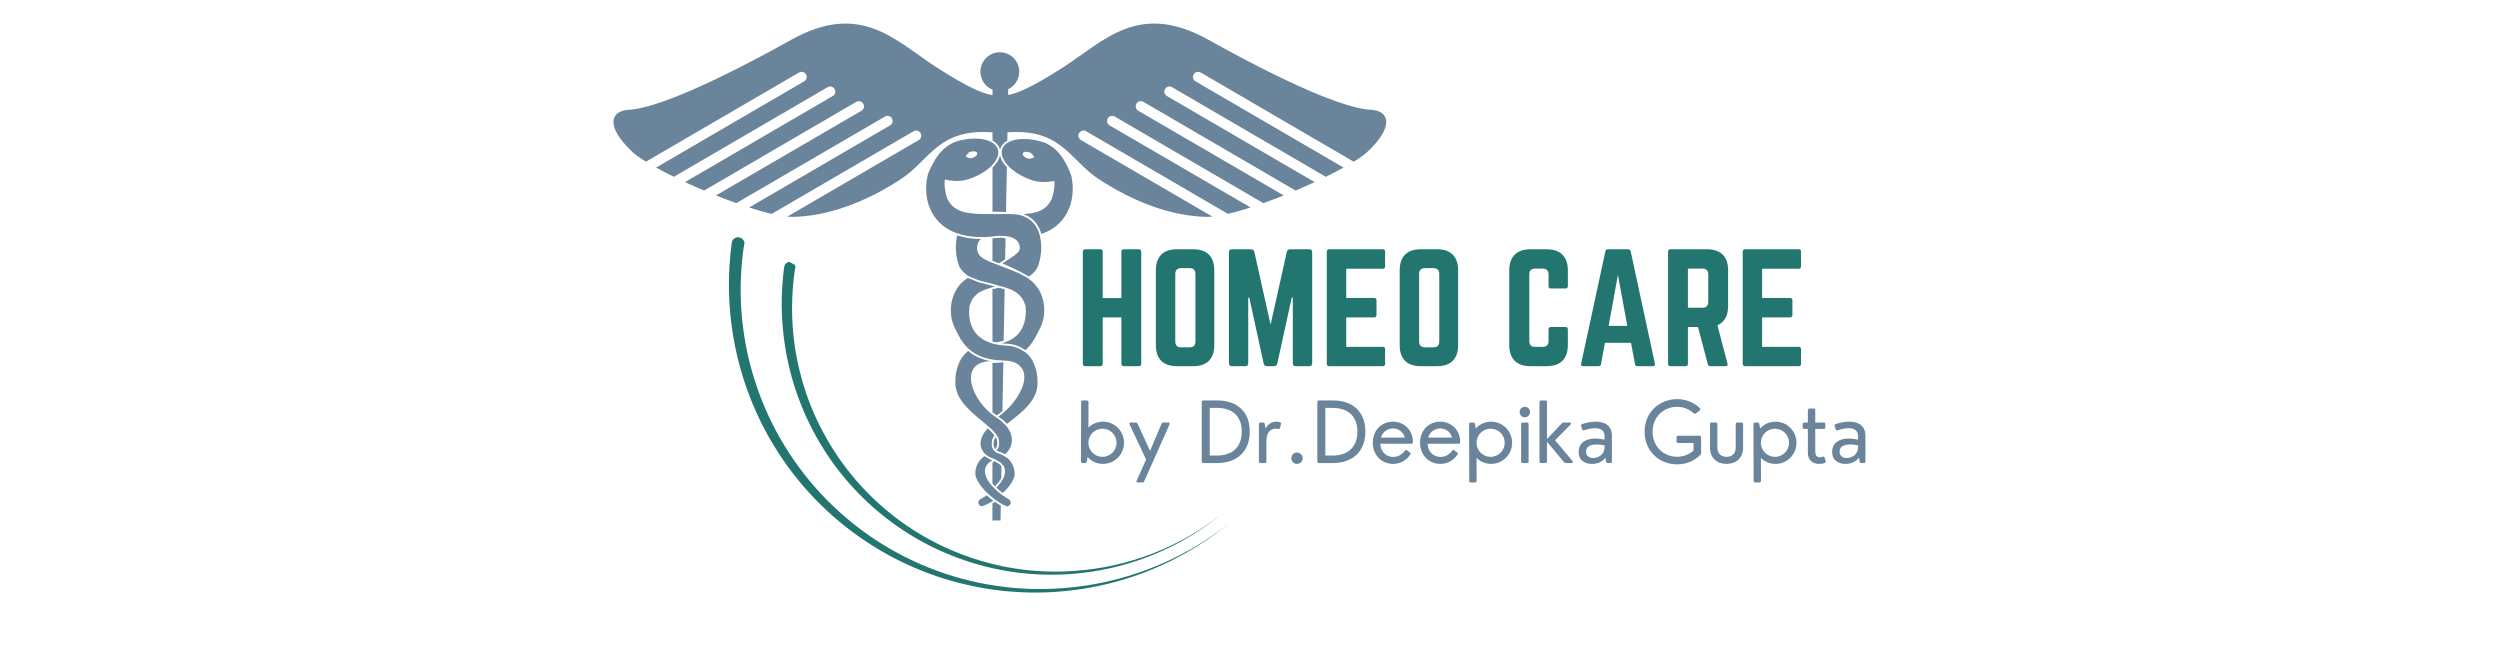 <svg xmlns="http://www.w3.org/2000/svg" xmlns:xlink="http://www.w3.org/1999/xlink" width="230" zoomAndPan="magnify" viewBox="0 0 172.5 45" height="60" preserveAspectRatio="xMidYMid meet" version="1.0"><defs><g/><clipPath id="5f107751ba"><path d="M 68 34 L 70 34 L 70 35.949 L 68 35.949 Z M 68 34 " clip-rule="nonzero"/></clipPath><clipPath id="11dad4ed93"><path d="M 50 16 L 85 16 L 85 41 L 50 41 Z M 50 16 " clip-rule="nonzero"/></clipPath><clipPath id="8a48690764"><path d="M 77.621 48.746 L 43.254 29.09 L 50.711 16.059 L 85.074 35.711 Z M 77.621 48.746 " clip-rule="nonzero"/></clipPath><clipPath id="a7d8366209"><path d="M 77.621 48.746 L 43.254 29.09 L 50.711 16.059 L 85.074 35.711 Z M 77.621 48.746 " clip-rule="nonzero"/></clipPath><clipPath id="8062b05622"><path d="M 53 18 L 85 18 L 85 40 L 53 40 Z M 53 18 " clip-rule="nonzero"/></clipPath><clipPath id="c95560d32a"><path d="M 77.988 46.57 L 47.688 29.242 L 54.176 17.898 L 84.477 35.23 Z M 77.988 46.57 " clip-rule="nonzero"/></clipPath><clipPath id="0ff126c476"><path d="M 77.988 46.57 L 47.688 29.242 L 54.176 17.898 L 84.477 35.23 Z M 77.988 46.57 " clip-rule="nonzero"/></clipPath></defs><path fill="#69849b" d="M 68.484 11.559 L 68.48 14.598 C 68.707 14.605 68.926 14.613 69.137 14.621 C 69.23 14.625 69.32 14.625 69.414 14.629 L 69.473 11.531 L 69.457 11.52 C 69.203 11.246 69.047 10.969 69 10.703 C 68.949 10.973 68.781 11.258 68.512 11.531 L 68.484 11.559 " fill-opacity="1" fill-rule="nonzero"/><path fill="#69849b" d="M 68.477 33.355 C 68.531 33.418 68.59 33.484 68.652 33.547 C 68.832 33.371 68.984 33.184 69.086 32.992 L 69.102 32.176 C 69.066 32.125 69.02 32.078 68.969 32.031 C 68.953 32.023 68.934 32.012 68.906 31.992 C 68.844 31.953 68.754 31.891 68.637 31.828 C 68.578 31.855 68.527 31.883 68.477 31.914 L 68.477 33.355 " fill-opacity="1" fill-rule="nonzero"/><g clip-path="url(#5f107751ba)"><path fill="#69849b" d="M 68.477 34.742 L 68.477 35.914 L 69.035 35.914 L 69.055 34.883 C 68.926 34.816 68.793 34.727 68.652 34.629 C 68.598 34.668 68.539 34.707 68.477 34.742 " fill-opacity="1" fill-rule="nonzero"/></g><path fill="#69849b" d="M 68.48 17.996 C 68.613 18.047 68.758 18.102 68.918 18.164 C 68.945 18.152 68.973 18.141 69 18.133 C 69.133 18.043 69.25 17.965 69.355 17.895 L 69.383 16.441 C 69.352 16.438 69.32 16.434 69.289 16.43 C 69.285 16.43 69.227 16.418 69.133 16.406 L 69.094 16.406 C 68.785 16.402 68.535 16.445 68.531 16.445 C 68.516 16.449 68.496 16.449 68.48 16.449 L 68.48 17.996 " fill-opacity="1" fill-rule="nonzero"/><path fill="#69849b" d="M 68.723 23.625 C 68.914 23.598 69.09 23.562 69.254 23.508 L 69.32 19.957 C 69.188 19.918 69.055 19.883 68.914 19.852 C 68.863 19.863 68.691 19.902 68.48 19.957 L 68.48 23.566 C 68.559 23.59 68.637 23.609 68.723 23.625 " fill-opacity="1" fill-rule="nonzero"/><path fill="#69849b" d="M 68.98 10.266 C 68.988 10.297 68.996 10.328 69 10.359 C 69.008 10.316 69.016 10.277 69.027 10.242 C 69.105 10.023 69.27 9.84 69.504 9.707 L 69.566 6.156 C 70.02 5.938 70.328 5.477 70.328 4.945 C 70.328 4.207 69.727 3.605 68.988 3.605 C 68.246 3.609 67.648 4.207 67.648 4.949 C 67.648 5.512 67.996 5.988 68.484 6.188 L 68.484 9.699 C 68.734 9.84 68.91 10.035 68.98 10.266 " fill-opacity="1" fill-rule="nonzero"/><path fill="#69849b" d="M 69.23 25.004 C 69.203 25.004 69.176 25.004 69.148 25.004 L 69.145 25 C 68.945 25.027 68.73 25.043 68.5 25.047 L 68.48 25.043 L 68.48 28.449 C 68.574 28.527 68.672 28.602 68.773 28.664 C 68.906 28.578 69.039 28.477 69.168 28.363 L 69.23 25.004 " fill-opacity="1" fill-rule="nonzero"/><path fill="#69849b" d="M 68.797 30.379 C 68.777 30.305 68.746 30.23 68.703 30.156 C 68.645 30.242 68.605 30.32 68.582 30.398 L 68.578 30.406 C 68.566 30.484 68.547 30.617 68.566 30.746 C 68.574 30.789 68.586 30.832 68.602 30.875 C 68.617 30.91 68.637 30.949 68.66 30.984 L 68.668 30.992 C 68.84 30.812 68.82 30.52 68.797 30.379 " fill-opacity="1" fill-rule="nonzero"/><path fill="#69849b" d="M 69.535 31.625 L 69.52 31.613 C 69.473 31.578 69.414 31.543 69.348 31.504 C 69.328 31.488 69.309 31.477 69.289 31.465 C 69.266 31.453 69.242 31.438 69.223 31.43 C 69.188 31.406 69.148 31.391 69.113 31.371 C 69.035 31.332 68.961 31.301 68.918 31.293 C 68.816 31.27 68.73 31.227 68.656 31.168 C 68.641 31.156 68.625 31.141 68.609 31.121 C 68.594 31.109 68.578 31.09 68.566 31.07 C 68.527 31.023 68.5 30.969 68.477 30.91 C 68.426 30.766 68.41 30.582 68.453 30.375 C 68.457 30.348 68.469 30.32 68.477 30.293 C 68.512 30.215 68.555 30.133 68.617 30.051 L 68.617 30.047 C 68.605 30.031 68.59 30.012 68.57 29.988 C 68.547 29.957 68.516 29.914 68.48 29.871 L 68.445 29.836 C 68.426 29.812 68.406 29.789 68.387 29.77 C 68.371 29.754 68.355 29.738 68.34 29.727 L 68.32 29.707 C 68.301 29.688 68.277 29.664 68.254 29.645 L 68.238 29.629 C 68.223 29.617 68.203 29.602 68.188 29.582 L 68.156 29.559 L 68.074 29.648 C 67.727 30.043 67.59 30.469 67.691 30.852 C 67.734 31.02 67.828 31.172 67.957 31.301 C 67.973 31.32 67.988 31.332 68.008 31.352 L 68.031 31.367 L 68.059 31.395 C 68.078 31.406 68.094 31.422 68.113 31.434 L 68.137 31.449 C 68.188 31.48 68.238 31.512 68.293 31.543 C 68.352 31.57 68.414 31.598 68.477 31.621 L 68.48 31.621 C 68.539 31.641 68.59 31.66 68.637 31.684 C 68.664 31.695 68.688 31.711 68.715 31.723 C 68.742 31.738 68.77 31.75 68.793 31.766 C 68.875 31.809 68.938 31.852 68.98 31.883 C 69.008 31.902 69.027 31.918 69.039 31.922 L 69.051 31.93 L 69.066 31.945 L 69.105 31.977 C 69.254 32.121 69.336 32.289 69.348 32.477 C 69.367 32.73 69.258 32.996 69.082 33.246 C 68.988 33.383 68.871 33.516 68.746 33.641 C 68.848 33.742 68.957 33.84 69.07 33.926 C 69.109 33.957 69.148 33.988 69.188 34.02 C 69.637 33.602 70 33.113 70.008 32.715 C 70.016 32.258 69.816 31.883 69.539 31.625 L 69.535 31.625 " fill-opacity="1" fill-rule="nonzero"/><path fill="#69849b" d="M 70.836 24.371 L 70.82 24.363 L 70.816 24.359 C 70.797 24.348 70.781 24.34 70.766 24.324 C 70.746 24.316 70.727 24.301 70.711 24.289 C 70.691 24.277 70.672 24.266 70.656 24.254 C 70.301 24.027 69.969 23.867 69.43 23.848 C 69.367 23.844 69.309 23.836 69.25 23.832 C 69.059 23.816 68.879 23.793 68.715 23.758 C 68.648 23.746 68.586 23.73 68.527 23.715 C 68.512 23.711 68.496 23.707 68.48 23.703 C 68.434 23.691 68.391 23.672 68.348 23.66 C 67.934 23.52 67.602 23.309 67.355 23.02 C 66.828 22.395 66.84 21.562 66.898 21.121 C 67.008 20.742 67.148 20.508 67.355 20.344 C 67.41 20.277 67.492 20.215 67.594 20.16 C 67.844 20.012 68.203 19.898 68.48 19.82 C 68.527 19.809 68.574 19.797 68.613 19.785 L 68.66 19.773 L 68.645 19.77 C 68.594 19.758 68.539 19.742 68.48 19.723 C 68.246 19.656 67.945 19.578 67.68 19.52 C 67.508 19.48 66.926 19.234 66.777 19.176 L 66.777 19.172 L 66.77 19.18 C 66.738 19.199 66.691 19.23 66.633 19.277 C 66.602 19.301 66.562 19.332 66.523 19.363 C 66.488 19.395 66.457 19.422 66.422 19.453 C 66.402 19.473 66.379 19.492 66.359 19.512 C 66.18 19.688 65.988 19.918 65.883 20.184 C 65.855 20.238 65.832 20.293 65.809 20.348 C 65.578 20.922 65.566 21.547 65.676 22.043 C 65.688 22.086 65.695 22.125 65.707 22.164 L 65.711 22.18 C 65.719 22.215 65.73 22.246 65.742 22.281 L 65.75 22.305 C 65.758 22.336 65.77 22.363 65.781 22.395 L 65.789 22.418 C 65.805 22.457 65.82 22.488 65.836 22.523 L 65.898 22.656 C 65.906 22.672 65.914 22.691 65.922 22.707 C 66.117 23.121 66.367 23.633 66.82 24.051 C 66.836 24.066 66.855 24.082 66.871 24.094 C 66.887 24.109 66.902 24.121 66.918 24.137 C 67.289 24.449 67.785 24.699 68.48 24.809 C 68.684 24.844 68.906 24.863 69.145 24.871 L 69.152 24.871 C 69.176 24.871 69.203 24.871 69.23 24.875 C 69.289 24.875 69.359 24.879 69.438 24.887 C 69.496 24.891 69.555 24.898 69.621 24.906 C 69.863 24.949 70.129 25.027 70.316 25.203 L 70.328 25.215 C 70.508 25.367 70.602 25.547 70.641 25.711 C 70.863 26.547 70.094 27.777 69.164 28.539 C 69.074 28.613 68.984 28.684 68.891 28.746 C 68.988 28.812 69.074 28.875 69.16 28.941 C 69.277 29.039 69.383 29.141 69.48 29.246 C 69.539 29.199 69.598 29.152 69.66 29.105 C 70.59 28.387 71.645 27.57 71.586 26.34 C 71.59 26.266 71.621 25.078 70.836 24.371 " fill-opacity="1" fill-rule="nonzero"/><path fill="#69849b" d="M 69.539 34.406 C 69.434 34.348 69.316 34.27 69.195 34.188 C 69.176 34.172 69.16 34.16 69.141 34.145 C 69.121 34.133 69.105 34.117 69.086 34.105 L 69.066 34.09 C 68.926 33.984 68.781 33.863 68.648 33.734 L 68.605 33.688 C 68.586 33.672 68.57 33.656 68.559 33.641 C 68.531 33.613 68.504 33.586 68.477 33.555 C 68.156 33.199 67.922 32.801 67.965 32.43 C 67.992 32.152 68.164 31.93 68.477 31.762 L 68.438 31.746 C 68.395 31.73 68.355 31.715 68.312 31.695 C 68.289 31.684 68.262 31.672 68.234 31.66 L 68.215 31.648 C 68.168 31.625 68.121 31.598 68.078 31.566 C 68.059 31.555 68.035 31.539 68.016 31.523 L 67.98 31.504 L 67.941 31.465 L 67.938 31.469 C 67.586 31.703 67.305 32.117 67.297 32.645 C 67.293 33.055 67.656 33.562 68.109 34.004 L 68.148 34.039 L 68.152 34.043 L 68.156 34.051 L 68.164 34.059 L 68.207 34.094 C 68.293 34.176 68.387 34.254 68.477 34.328 C 68.531 34.375 68.586 34.418 68.641 34.457 C 68.664 34.473 68.68 34.488 68.699 34.5 C 68.719 34.512 68.738 34.527 68.754 34.543 C 68.859 34.613 68.961 34.68 69.055 34.734 C 69.188 34.812 69.316 34.875 69.422 34.914 L 69.441 34.922 C 69.512 34.98 69.691 34.879 69.73 34.73 C 69.762 34.609 69.695 34.496 69.539 34.406 " fill-opacity="1" fill-rule="nonzero"/><path fill="#69849b" d="M 70.895 10.93 C 70.68 10.855 70.535 10.703 70.574 10.586 C 70.617 10.469 70.824 10.438 71.039 10.512 C 71.254 10.586 71.359 10.855 71.359 10.855 C 71.359 10.855 71.113 11.004 70.895 10.93 Z M 73.316 15.148 C 73.945 14.367 74.168 13.262 73.918 12.121 C 73.34 10.559 72.66 10.09 72.07 9.84 C 71.59 9.676 71.094 9.586 70.645 9.59 C 70.164 9.59 69.77 9.688 69.5 9.863 C 69.328 9.977 69.211 10.113 69.152 10.285 C 69.047 10.594 69.16 10.965 69.473 11.336 C 69.5 11.367 69.527 11.398 69.555 11.43 C 69.938 11.844 70.52 12.199 71.188 12.426 C 71.617 12.574 72.125 12.598 72.68 12.492 C 72.695 12.488 72.715 12.492 72.73 12.504 C 72.746 12.516 72.758 12.531 72.758 12.551 C 72.777 12.875 72.719 13.258 72.582 13.695 C 72.23 14.496 71.562 14.727 70.605 14.77 C 71.016 14.91 71.34 15.164 71.574 15.523 C 71.699 15.711 71.789 15.918 71.852 16.141 C 72.453 15.938 72.949 15.605 73.316 15.148 " fill-opacity="1" fill-rule="nonzero"/><path fill="#69849b" d="M 70.992 19.246 C 70.973 19.234 70.957 19.219 70.938 19.203 C 70.914 19.188 70.895 19.176 70.875 19.164 C 70.859 19.152 70.84 19.141 70.824 19.129 C 70.715 19.07 70.539 18.977 70.336 18.871 C 69.977 18.711 69.641 18.578 69.348 18.465 C 69.203 18.41 69.066 18.359 68.941 18.312 L 68.914 18.301 C 68.883 18.289 68.848 18.277 68.816 18.266 C 68.781 18.254 68.75 18.238 68.719 18.227 C 68.637 18.199 68.559 18.168 68.48 18.137 C 67.742 17.844 67.348 17.594 67.43 16.973 C 67.457 16.77 67.547 16.609 67.695 16.488 L 67.699 16.488 C 67.578 16.488 67.457 16.484 67.344 16.48 L 67.34 16.48 C 66.871 16.453 66.438 16.371 66.047 16.238 L 66.047 16.242 C 65.871 16.949 65.953 17.773 66.184 18.375 C 66.34 18.652 66.543 18.859 66.773 19.02 L 66.801 19.039 C 66.809 19.043 66.82 19.051 66.84 19.059 C 66.859 19.062 66.887 19.074 66.918 19.09 C 67.133 19.18 67.57 19.359 67.707 19.391 C 67.961 19.445 68.25 19.52 68.48 19.586 C 68.703 19.648 68.875 19.703 68.922 19.719 L 68.938 19.719 L 68.938 19.723 C 68.984 19.734 69.031 19.742 69.078 19.754 C 69.133 19.766 69.18 19.781 69.23 19.797 C 69.262 19.805 69.293 19.812 69.32 19.82 C 70 20.02 70.559 20.344 70.77 21.145 C 70.812 21.598 70.801 22.43 70.254 23.043 C 70 23.32 69.668 23.52 69.254 23.645 C 69.203 23.66 69.152 23.676 69.102 23.688 C 69.148 23.695 69.203 23.699 69.25 23.699 C 69.312 23.707 69.371 23.711 69.434 23.715 C 70.023 23.738 70.387 23.918 70.758 24.164 L 70.77 24.152 C 71.215 23.742 71.469 23.234 71.68 22.805 C 71.719 22.73 71.754 22.656 71.789 22.594 C 72.043 22.098 72.176 21.242 71.898 20.457 C 71.73 19.965 71.422 19.562 70.992 19.246 " fill-opacity="1" fill-rule="nonzero"/><path fill="#69849b" d="M 69.418 29.379 C 69.402 29.359 69.391 29.344 69.375 29.328 C 69.309 29.254 69.234 29.18 69.156 29.113 C 69.039 29.012 68.91 28.918 68.773 28.824 L 68.758 28.816 C 68.742 28.805 68.727 28.793 68.711 28.785 C 68.691 28.77 68.672 28.758 68.652 28.742 C 68.594 28.707 68.535 28.664 68.48 28.617 C 67.473 27.844 66.805 26.535 67.043 25.719 C 67.141 25.367 67.445 24.957 68.309 24.918 L 68.328 24.914 C 67.656 24.789 67.172 24.531 66.809 24.219 L 66.801 24.219 C 65.926 24.895 65.922 26.145 65.922 26.219 C 65.824 27.453 66.852 28.301 67.758 29.051 C 67.836 29.113 67.914 29.176 67.984 29.238 C 68 29.254 68.02 29.266 68.035 29.281 C 68.051 29.293 68.07 29.309 68.086 29.324 C 68.125 29.355 68.16 29.387 68.195 29.418 L 68.223 29.441 C 68.273 29.484 68.379 29.578 68.477 29.676 C 68.5 29.699 68.523 29.723 68.543 29.746 L 68.547 29.75 C 68.605 29.812 68.66 29.875 68.707 29.934 C 68.719 29.953 68.734 29.969 68.746 29.988 L 68.773 30.023 L 68.785 30.043 C 68.852 30.145 68.902 30.25 68.926 30.352 C 68.977 30.672 68.914 30.922 68.762 31.086 C 68.812 31.117 68.875 31.148 68.949 31.164 C 68.988 31.172 69.051 31.195 69.117 31.227 C 69.188 31.262 69.262 31.301 69.34 31.344 L 69.359 31.328 C 69.605 31.121 69.77 30.84 69.809 30.52 C 69.859 30.148 69.734 29.773 69.461 29.426 C 69.445 29.41 69.434 29.395 69.418 29.379 " fill-opacity="1" fill-rule="nonzero"/><path fill="#69849b" d="M 68.539 34.547 L 68.523 34.539 C 68.508 34.527 68.492 34.516 68.477 34.504 C 68.348 34.414 68.223 34.312 68.094 34.176 C 68.016 34.227 67.938 34.277 67.859 34.32 C 67.809 34.348 67.762 34.379 67.711 34.406 C 67.59 34.469 67.523 34.547 67.508 34.633 C 67.504 34.664 67.504 34.691 67.512 34.723 C 67.516 34.742 67.523 34.758 67.531 34.773 L 67.539 34.785 L 67.559 34.82 L 67.566 34.828 C 67.617 34.895 67.688 34.938 67.746 34.938 L 67.758 34.938 L 67.762 34.934 L 67.793 34.922 L 67.812 34.914 C 67.875 34.895 67.953 34.863 68.035 34.824 C 68.176 34.758 68.332 34.676 68.477 34.586 C 68.496 34.574 68.52 34.562 68.539 34.547 " fill-opacity="1" fill-rule="nonzero"/><path fill="#69849b" d="M 66.965 10.473 C 67.184 10.406 67.391 10.445 67.426 10.562 C 67.461 10.68 67.312 10.828 67.094 10.895 C 66.875 10.965 66.633 10.805 66.633 10.805 C 66.633 10.805 66.746 10.539 66.965 10.473 Z M 71.73 16.18 C 71.699 16.09 71.672 16.004 71.637 15.918 C 71.59 15.805 71.531 15.695 71.465 15.594 C 71.121 15.07 70.57 14.793 69.824 14.773 L 69.785 14.773 C 69.75 14.77 69.719 14.77 69.688 14.77 C 69.594 14.77 69.504 14.77 69.41 14.77 C 69.18 14.77 68.953 14.77 68.738 14.77 C 68.648 14.77 68.566 14.773 68.48 14.773 C 68.152 14.773 67.844 14.773 67.555 14.762 C 67.473 14.758 67.395 14.754 67.316 14.746 C 67.262 14.742 67.207 14.738 67.152 14.734 C 66.953 14.715 66.766 14.688 66.598 14.648 L 66.574 14.641 L 66.574 14.645 C 65.988 14.504 65.562 14.211 65.324 13.609 C 65.199 13.168 65.152 12.781 65.184 12.457 C 65.184 12.438 65.195 12.422 65.211 12.41 C 65.227 12.398 65.246 12.395 65.266 12.398 C 65.812 12.523 66.32 12.516 66.754 12.383 C 67.43 12.176 68.02 11.84 68.418 11.438 C 68.441 11.414 68.461 11.391 68.484 11.367 C 68.82 11 68.953 10.625 68.855 10.305 C 68.797 10.125 68.668 9.969 68.484 9.848 C 68.195 9.664 67.773 9.562 67.266 9.562 C 66.848 9.562 66.391 9.633 65.949 9.773 C 65.359 10.004 64.664 10.449 64.035 12 C 63.746 13.148 63.941 14.27 64.574 15.074 C 64.871 15.457 65.258 15.758 65.723 15.969 L 65.734 15.973 L 65.742 15.977 C 65.812 16.008 65.887 16.035 65.961 16.066 C 65.98 16.074 66 16.082 66.02 16.09 C 66.043 16.098 66.062 16.102 66.086 16.109 C 66.16 16.137 66.234 16.16 66.316 16.18 L 66.344 16.191 C 66.438 16.219 66.539 16.238 66.641 16.258 L 66.66 16.266 C 66.766 16.285 66.875 16.301 66.984 16.316 C 67.008 16.316 67.031 16.32 67.055 16.32 C 67.137 16.332 67.223 16.34 67.309 16.344 C 67.348 16.348 67.391 16.352 67.434 16.352 C 67.504 16.355 67.578 16.355 67.652 16.355 C 67.695 16.355 67.738 16.355 67.785 16.355 C 67.836 16.355 67.887 16.355 67.941 16.352 C 67.973 16.352 68 16.352 68.031 16.352 C 68.066 16.352 68.102 16.348 68.141 16.348 C 68.18 16.344 68.223 16.336 68.266 16.336 C 68.336 16.328 68.406 16.324 68.48 16.316 L 68.512 16.312 L 68.527 16.312 L 68.559 16.309 C 68.652 16.293 68.871 16.266 69.133 16.273 C 69.211 16.273 69.297 16.277 69.383 16.289 C 69.484 16.301 69.582 16.316 69.68 16.344 C 69.762 16.363 69.836 16.391 69.91 16.426 C 69.957 16.449 70 16.473 70.039 16.5 L 70.082 16.527 L 70.117 16.559 C 70.133 16.57 70.148 16.59 70.164 16.602 C 70.18 16.621 70.195 16.637 70.207 16.652 C 70.23 16.676 70.25 16.703 70.266 16.734 L 70.289 16.773 C 70.305 16.805 70.32 16.844 70.336 16.879 L 70.34 16.906 C 70.352 16.953 70.363 16.996 70.367 17.043 C 70.379 17.164 70.352 17.262 70.285 17.352 C 70.254 17.398 70.215 17.438 70.168 17.48 C 70.043 17.598 69.859 17.719 69.617 17.879 C 69.582 17.898 69.547 17.926 69.516 17.945 C 69.465 17.98 69.41 18.016 69.352 18.055 C 69.328 18.07 69.301 18.09 69.27 18.109 C 69.238 18.133 69.203 18.152 69.168 18.176 C 69.184 18.184 69.203 18.191 69.219 18.195 C 69.262 18.215 69.305 18.23 69.348 18.254 C 69.652 18.383 70.059 18.582 70.398 18.754 C 70.609 18.863 70.793 18.961 70.91 19.031 C 70.941 19.051 70.969 19.07 70.992 19.082 C 71.012 19.062 71.035 19.051 71.062 19.031 C 71.113 18.992 71.176 18.949 71.242 18.891 C 71.344 18.797 71.461 18.672 71.574 18.477 C 71.828 17.875 71.934 17.031 71.762 16.309 C 71.758 16.285 71.75 16.266 71.746 16.246 C 71.742 16.223 71.734 16.203 71.73 16.18 " fill-opacity="1" fill-rule="nonzero"/><path fill="#69849b" d="M 64.555 4.602 C 61.77 2.797 59.391 0.078 54.609 2.738 C 47.773 6.547 44.656 7.516 43.398 7.574 C 42.137 7.633 41.723 8.691 43.648 10.496 C 43.852 10.684 44.172 10.91 44.57 11.156 L 55.133 5.004 C 55.301 4.906 55.516 4.961 55.613 5.133 C 55.711 5.297 55.656 5.516 55.484 5.613 L 45.273 11.562 C 45.645 11.77 46.055 11.98 46.496 12.199 L 57.105 6.016 C 57.277 5.918 57.492 5.973 57.59 6.145 C 57.688 6.312 57.633 6.527 57.461 6.625 L 47.266 12.566 C 47.691 12.762 48.133 12.957 48.582 13.148 L 59.082 7.027 C 59.254 6.93 59.469 6.988 59.566 7.156 C 59.664 7.324 59.609 7.543 59.441 7.641 L 49.402 13.484 C 49.875 13.676 50.348 13.852 50.805 14.016 L 61.062 8.043 C 61.23 7.945 61.445 8 61.543 8.168 C 61.641 8.336 61.586 8.555 61.414 8.652 L 51.691 14.316 C 52.25 14.5 52.773 14.648 53.246 14.758 L 63.039 9.055 C 63.207 8.957 63.422 9.012 63.52 9.184 C 63.617 9.352 63.562 9.566 63.395 9.664 L 54.332 14.941 C 54.449 14.953 54.566 14.965 54.664 14.965 C 57.152 14.93 59.773 13.922 62.164 12.359 C 64.203 11.027 64.77 8.699 68.84 9.168 L 68.926 6.562 C 68.156 6.684 66.816 6.062 64.555 4.602 " fill-opacity="1" fill-rule="nonzero"/><path fill="#69849b" d="M 73.422 4.602 C 76.207 2.797 78.59 0.078 83.367 2.738 C 90.203 6.547 93.32 7.516 94.578 7.574 C 95.844 7.633 96.258 8.691 94.332 10.496 C 94.129 10.684 93.805 10.91 93.406 11.156 L 82.848 5.004 C 82.68 4.906 82.465 4.961 82.363 5.133 C 82.266 5.297 82.324 5.516 82.492 5.613 L 92.703 11.562 C 92.332 11.77 91.926 11.98 91.48 12.199 L 80.871 6.016 C 80.703 5.918 80.484 5.973 80.387 6.145 C 80.289 6.312 80.348 6.527 80.516 6.625 L 90.711 12.566 C 90.285 12.762 89.844 12.957 89.395 13.148 L 78.895 7.027 C 78.727 6.93 78.512 6.988 78.41 7.156 C 78.312 7.324 78.371 7.543 78.539 7.641 L 88.574 13.484 C 88.102 13.676 87.633 13.852 87.172 14.016 L 76.918 8.043 C 76.746 7.945 76.531 8 76.434 8.168 C 76.336 8.336 76.391 8.555 76.562 8.652 L 86.289 14.316 C 85.727 14.5 85.203 14.648 84.73 14.758 L 74.941 9.055 C 74.77 8.957 74.555 9.012 74.457 9.184 C 74.359 9.352 74.418 9.566 74.586 9.664 L 83.645 14.941 C 83.531 14.953 83.414 14.965 83.312 14.965 C 80.824 14.93 78.203 13.922 75.812 12.359 C 73.773 11.027 73.207 8.699 69.141 9.168 L 69.055 6.562 C 69.824 6.684 71.16 6.062 73.422 4.602 " fill-opacity="1" fill-rule="nonzero"/><g clip-path="url(#11dad4ed93)"><g clip-path="url(#8a48690764)"><g clip-path="url(#a7d8366209)"><path fill="#22766f" d="M 51.344 16.871 C 51.227 17.633 51.152 18.402 51.121 19.176 C 51.09 19.949 51.105 20.719 51.16 21.492 C 51.215 22.262 51.316 23.027 51.457 23.789 C 51.598 24.551 51.785 25.301 52.012 26.039 C 52.238 26.777 52.504 27.504 52.812 28.211 C 53.121 28.922 53.465 29.613 53.852 30.281 C 54.238 30.953 54.656 31.602 55.117 32.223 C 55.574 32.848 56.066 33.441 56.59 34.012 C 57.117 34.578 57.672 35.113 58.258 35.621 C 58.84 36.125 59.453 36.598 60.09 37.035 C 60.73 37.473 61.391 37.871 62.074 38.234 C 62.758 38.598 63.457 38.918 64.176 39.203 C 64.898 39.488 65.629 39.73 66.375 39.93 C 67.125 40.133 67.879 40.293 68.645 40.406 C 69.41 40.523 70.176 40.598 70.949 40.629 C 71.723 40.656 72.496 40.645 73.266 40.586 C 75.359 40.441 77.383 39.988 79.34 39.234 C 81.293 38.48 83.098 37.457 84.746 36.16 C 84.133 36.66 83.496 37.121 82.828 37.547 C 82.164 37.973 81.477 38.359 80.77 38.711 C 80.062 39.059 79.336 39.367 78.594 39.637 C 77.852 39.902 77.094 40.129 76.328 40.312 C 75.559 40.496 74.785 40.633 74 40.73 C 73.215 40.824 72.43 40.879 71.641 40.887 C 70.852 40.895 70.062 40.855 69.277 40.777 C 68.492 40.695 67.715 40.57 66.941 40.402 C 66.172 40.234 65.41 40.023 64.664 39.773 C 63.914 39.52 63.184 39.223 62.469 38.891 C 61.754 38.555 61.059 38.18 60.387 37.766 C 59.715 37.352 59.066 36.902 58.445 36.418 C 57.82 35.934 57.227 35.414 56.664 34.859 C 56.098 34.309 55.566 33.727 55.07 33.113 C 54.57 32.504 54.105 31.863 53.68 31.199 C 53.25 30.535 52.863 29.852 52.512 29.145 C 51.566 27.227 50.918 25.211 50.574 23.098 C 50.23 20.988 50.203 18.871 50.492 16.75 C 50.508 16.629 50.562 16.535 50.66 16.461 C 50.758 16.387 50.867 16.359 50.988 16.375 C 51.105 16.391 51.203 16.449 51.277 16.543 C 51.352 16.641 51.379 16.75 51.363 16.871 Z M 51.344 16.871 " fill-opacity="1" fill-rule="nonzero"/></g></g></g><g clip-path="url(#8062b05622)"><g clip-path="url(#c95560d32a)"><g clip-path="url(#0ff126c476)"><path fill="#22766f" d="M 54.863 18.516 C 54.758 19.188 54.695 19.863 54.668 20.543 C 54.641 21.223 54.652 21.902 54.699 22.582 C 54.75 23.262 54.836 23.938 54.961 24.605 C 55.086 25.273 55.25 25.934 55.449 26.586 C 55.648 27.238 55.883 27.875 56.152 28.5 C 56.426 29.125 56.73 29.73 57.07 30.32 C 57.41 30.91 57.781 31.48 58.184 32.031 C 58.586 32.578 59.02 33.102 59.48 33.602 C 59.941 34.102 60.43 34.574 60.945 35.02 C 61.461 35.465 62 35.879 62.562 36.266 C 63.125 36.648 63.707 37 64.309 37.32 C 64.906 37.641 65.527 37.922 66.16 38.172 C 66.793 38.422 67.438 38.637 68.094 38.812 C 68.754 38.992 69.418 39.133 70.09 39.234 C 70.762 39.336 71.441 39.402 72.121 39.426 C 72.801 39.453 73.48 39.441 74.16 39.391 C 76 39.262 77.781 38.867 79.504 38.203 C 81.227 37.539 82.812 36.637 84.266 35.496 C 83.727 35.934 83.164 36.34 82.578 36.715 C 81.992 37.09 81.387 37.434 80.766 37.738 C 80.141 38.047 79.504 38.316 78.848 38.555 C 78.195 38.789 77.531 38.988 76.855 39.148 C 76.176 39.309 75.496 39.434 74.805 39.516 C 74.113 39.602 73.422 39.648 72.727 39.656 C 72.031 39.66 71.34 39.629 70.648 39.559 C 69.957 39.488 69.27 39.379 68.594 39.23 C 67.914 39.082 67.246 38.898 66.586 38.672 C 65.926 38.449 65.285 38.191 64.656 37.898 C 64.023 37.602 63.414 37.273 62.82 36.91 C 62.23 36.547 61.66 36.148 61.113 35.723 C 60.562 35.293 60.043 34.836 59.543 34.352 C 59.047 33.863 58.578 33.352 58.141 32.812 C 57.703 32.273 57.293 31.715 56.918 31.129 C 56.543 30.543 56.199 29.941 55.891 29.316 C 55.055 27.629 54.488 25.855 54.184 23.996 C 53.883 22.137 53.855 20.277 54.109 18.41 C 54.125 18.305 54.176 18.219 54.262 18.152 C 54.348 18.09 54.441 18.062 54.547 18.078 C 54.652 18.094 54.738 18.145 54.805 18.227 C 54.867 18.312 54.895 18.41 54.879 18.516 Z M 54.863 18.516 " fill-opacity="1" fill-rule="nonzero"/></g></g></g><g fill="#69849b" fill-opacity="1"><g transform="translate(74.211, 31.95)"><g><path d="M 1.898 -2.855 C 1.523 -2.855 1.152 -2.711 0.891 -2.445 L 0.895 -4.203 C 0.895 -4.281 0.855 -4.32 0.777 -4.32 L 0.496 -4.32 C 0.426 -4.32 0.387 -4.281 0.387 -4.203 L 0.375 -0.117 C 0.375 -0.039 0.418 0 0.492 0 L 0.648 0 C 0.719 0 0.766 -0.031 0.777 -0.105 L 0.836 -0.418 C 1.098 -0.105 1.492 0.059 1.898 0.059 C 2.703 0.059 3.344 -0.598 3.344 -1.398 C 3.344 -2.203 2.703 -2.855 1.898 -2.855 Z M 1.859 -0.426 C 1.324 -0.426 0.887 -0.863 0.887 -1.398 C 0.887 -1.934 1.324 -2.371 1.859 -2.371 C 2.395 -2.371 2.832 -1.934 2.832 -1.398 C 2.832 -0.863 2.395 -0.426 1.859 -0.426 Z M 1.859 -0.426 "/></g></g></g><g fill="#69849b" fill-opacity="1"><g transform="translate(77.802, 31.95)"><g><path d="M 2.477 -2.797 C 2.414 -2.797 2.371 -2.777 2.344 -2.711 L 1.551 -0.84 L 0.695 -2.711 C 0.668 -2.766 0.617 -2.797 0.559 -2.797 L 0.227 -2.797 C 0.137 -2.797 0.105 -2.738 0.141 -2.656 L 1.281 -0.242 L 0.629 1.207 C 0.59 1.285 0.625 1.34 0.711 1.34 L 1.02 1.34 C 1.078 1.34 1.129 1.312 1.152 1.25 L 2.895 -2.664 C 2.926 -2.746 2.895 -2.797 2.809 -2.797 Z M 2.477 -2.797 "/></g></g></g><g fill="#69849b" fill-opacity="1"><g transform="translate(80.842, 31.95)"><g/></g></g><g fill="#69849b" fill-opacity="1"><g transform="translate(82.492, 31.95)"><g><path d="M 1.496 0 C 2.879 0 3.742 -0.816 3.742 -2.168 C 3.742 -3.531 2.879 -4.32 1.496 -4.32 L 0.543 -4.32 C 0.469 -4.32 0.426 -4.281 0.426 -4.203 L 0.426 -0.117 C 0.426 -0.039 0.469 0 0.543 0 Z M 0.98 -3.805 L 1.488 -3.805 C 2.543 -3.805 3.191 -3.23 3.191 -2.172 C 3.191 -1.109 2.543 -0.516 1.488 -0.516 L 0.98 -0.516 Z M 0.98 -3.805 "/></g></g></g><g fill="#69849b" fill-opacity="1"><g transform="translate(86.491, 31.95)"><g><path d="M 0.773 0 C 0.848 0 0.891 -0.039 0.891 -0.117 L 0.891 -1.496 C 0.891 -2.074 1.137 -2.371 1.523 -2.371 C 1.57 -2.371 1.629 -2.367 1.691 -2.352 C 1.762 -2.336 1.812 -2.355 1.832 -2.43 L 1.898 -2.688 C 1.918 -2.754 1.891 -2.809 1.824 -2.824 C 1.734 -2.844 1.652 -2.855 1.578 -2.855 C 1.281 -2.855 1.008 -2.715 0.836 -2.379 L 0.777 -2.695 C 0.762 -2.766 0.719 -2.797 0.648 -2.797 L 0.492 -2.797 C 0.418 -2.797 0.375 -2.758 0.375 -2.684 L 0.375 -0.117 C 0.375 -0.039 0.418 0 0.492 0 Z M 0.773 0 "/></g></g></g><g fill="#69849b" fill-opacity="1"><g transform="translate(88.515, 31.95)"><g><path d="M 0.977 0.059 C 1.191 0.059 1.371 -0.113 1.371 -0.332 C 1.371 -0.547 1.191 -0.727 0.977 -0.727 C 0.758 -0.727 0.586 -0.547 0.586 -0.332 C 0.586 -0.113 0.758 0.059 0.977 0.059 Z M 0.977 0.059 "/></g></g></g><g fill="#69849b" fill-opacity="1"><g transform="translate(90.47, 31.95)"><g><path d="M 1.496 0 C 2.879 0 3.742 -0.816 3.742 -2.168 C 3.742 -3.531 2.879 -4.32 1.496 -4.32 L 0.543 -4.32 C 0.469 -4.32 0.426 -4.281 0.426 -4.203 L 0.426 -0.117 C 0.426 -0.039 0.469 0 0.543 0 Z M 0.98 -3.805 L 1.488 -3.805 C 2.543 -3.805 3.191 -3.23 3.191 -2.172 C 3.191 -1.109 2.543 -0.516 1.488 -0.516 L 0.98 -0.516 Z M 0.98 -3.805 "/></g></g></g><g fill="#69849b" fill-opacity="1"><g transform="translate(94.468, 31.95)"><g><path d="M 1.645 -2.855 C 0.867 -2.855 0.254 -2.27 0.254 -1.398 C 0.254 -0.523 0.887 0.059 1.656 0.059 C 2.133 0.059 2.574 -0.18 2.84 -0.586 C 2.883 -0.648 2.871 -0.699 2.809 -0.734 L 2.609 -0.883 C 2.551 -0.918 2.512 -0.906 2.465 -0.848 C 2.27 -0.57 1.969 -0.422 1.668 -0.422 C 1.191 -0.422 0.789 -0.773 0.77 -1.332 L 2.906 -1.332 C 2.969 -1.332 3.023 -1.348 3.023 -1.441 C 3.023 -2.27 2.422 -2.855 1.645 -2.855 Z M 1.652 -2.387 C 2.02 -2.387 2.355 -2.16 2.465 -1.754 L 0.812 -1.754 C 0.93 -2.164 1.289 -2.387 1.652 -2.387 Z M 1.652 -2.387 "/></g></g></g><g fill="#69849b" fill-opacity="1"><g transform="translate(97.73, 31.95)"><g><path d="M 1.645 -2.855 C 0.867 -2.855 0.254 -2.27 0.254 -1.398 C 0.254 -0.523 0.887 0.059 1.656 0.059 C 2.133 0.059 2.574 -0.18 2.84 -0.586 C 2.883 -0.648 2.871 -0.699 2.809 -0.734 L 2.609 -0.883 C 2.551 -0.918 2.512 -0.906 2.465 -0.848 C 2.27 -0.57 1.969 -0.422 1.668 -0.422 C 1.191 -0.422 0.789 -0.773 0.77 -1.332 L 2.906 -1.332 C 2.969 -1.332 3.023 -1.348 3.023 -1.441 C 3.023 -2.27 2.422 -2.855 1.645 -2.855 Z M 1.652 -2.387 C 2.02 -2.387 2.355 -2.16 2.465 -1.754 L 0.812 -1.754 C 0.93 -2.164 1.289 -2.387 1.652 -2.387 Z M 1.652 -2.387 "/></g></g></g><g fill="#69849b" fill-opacity="1"><g transform="translate(100.992, 31.95)"><g><path d="M 1.898 -2.855 C 1.492 -2.855 1.098 -2.688 0.836 -2.383 L 0.777 -2.695 C 0.766 -2.766 0.719 -2.797 0.648 -2.797 L 0.492 -2.797 C 0.418 -2.797 0.375 -2.758 0.375 -2.684 L 0.387 1.223 C 0.387 1.301 0.426 1.34 0.496 1.34 L 0.777 1.34 C 0.855 1.34 0.895 1.301 0.895 1.223 L 0.891 -0.352 C 1.152 -0.086 1.523 0.059 1.898 0.059 C 2.703 0.059 3.344 -0.598 3.344 -1.398 C 3.344 -2.203 2.703 -2.855 1.898 -2.855 Z M 1.859 -0.426 C 1.324 -0.426 0.887 -0.863 0.887 -1.398 C 0.887 -1.934 1.324 -2.371 1.859 -2.371 C 2.395 -2.371 2.832 -1.934 2.832 -1.398 C 2.832 -0.863 2.395 -0.426 1.859 -0.426 Z M 1.859 -0.426 "/></g></g></g><g fill="#69849b" fill-opacity="1"><g transform="translate(104.582, 31.95)"><g><path d="M 0.633 -3.16 C 0.836 -3.16 0.988 -3.312 0.988 -3.52 C 0.988 -3.723 0.836 -3.879 0.633 -3.879 C 0.426 -3.879 0.273 -3.723 0.273 -3.52 C 0.273 -3.312 0.426 -3.16 0.633 -3.16 Z M 0.773 0 C 0.848 0 0.891 -0.039 0.891 -0.117 L 0.891 -2.684 C 0.891 -2.758 0.848 -2.797 0.773 -2.797 L 0.492 -2.797 C 0.418 -2.797 0.375 -2.758 0.375 -2.684 L 0.375 -0.117 C 0.375 -0.039 0.418 0 0.492 0 Z M 0.773 0 "/></g></g></g><g fill="#69849b" fill-opacity="1"><g transform="translate(105.85, 31.95)"><g><path d="M 0.773 0 C 0.848 0 0.891 -0.039 0.891 -0.117 L 0.891 -1.473 L 2.062 -0.066 C 2.102 -0.02 2.145 0 2.203 0 L 2.582 0 C 2.676 0 2.707 -0.066 2.645 -0.145 L 1.449 -1.574 L 2.516 -2.652 C 2.586 -2.727 2.555 -2.797 2.457 -2.797 L 2.055 -2.797 C 2 -2.797 1.957 -2.777 1.918 -2.738 L 0.891 -1.656 L 0.891 -4.203 C 0.891 -4.281 0.848 -4.32 0.773 -4.32 L 0.492 -4.32 C 0.418 -4.32 0.375 -4.281 0.375 -4.203 L 0.375 -0.117 C 0.375 -0.039 0.418 0 0.492 0 Z M 0.773 0 "/></g></g></g><g fill="#69849b" fill-opacity="1"><g transform="translate(108.679, 31.95)"><g><path d="M 1.43 -2.855 C 1.133 -2.855 0.809 -2.797 0.496 -2.691 C 0.422 -2.664 0.398 -2.617 0.422 -2.543 L 0.488 -2.332 C 0.512 -2.262 0.559 -2.238 0.633 -2.266 C 0.891 -2.348 1.148 -2.406 1.383 -2.406 C 1.75 -2.406 2.035 -2.262 2.035 -1.844 L 2.035 -1.617 C 1.809 -1.664 1.594 -1.691 1.391 -1.691 C 0.734 -1.691 0.246 -1.391 0.246 -0.77 C 0.246 -0.188 0.672 0.059 1.168 0.059 C 1.484 0.059 1.855 -0.047 2.094 -0.371 L 2.145 -0.105 C 2.156 -0.031 2.203 0 2.27 0 L 2.426 0 C 2.504 0 2.543 -0.039 2.543 -0.117 L 2.543 -1.879 C 2.543 -2.582 2.055 -2.855 1.43 -2.855 Z M 1.25 -0.348 C 0.98 -0.348 0.758 -0.484 0.758 -0.789 C 0.758 -1.141 1.066 -1.281 1.492 -1.281 C 1.66 -1.281 1.844 -1.262 2.035 -1.219 L 2.035 -1.121 C 2.035 -0.547 1.574 -0.348 1.25 -0.348 Z M 1.25 -0.348 "/></g></g></g><g fill="#69849b" fill-opacity="1"><g transform="translate(111.581, 31.95)"><g/></g></g><g fill="#69849b" fill-opacity="1"><g transform="translate(113.231, 31.95)"><g><path d="M 2.492 0.09 C 3.125 0.09 3.691 -0.152 4.086 -0.559 C 4.125 -0.598 4.145 -0.641 4.145 -0.699 L 4.145 -1.77 C 4.145 -1.844 4.102 -1.883 4.027 -1.883 L 2.566 -1.883 C 2.488 -1.883 2.449 -1.844 2.449 -1.77 L 2.449 -1.496 C 2.449 -1.422 2.488 -1.383 2.566 -1.383 L 3.621 -1.383 L 3.621 -0.859 C 3.324 -0.598 2.926 -0.434 2.492 -0.434 C 1.555 -0.434 0.797 -1.141 0.797 -2.16 C 0.797 -3.18 1.551 -3.879 2.492 -3.879 C 2.934 -3.879 3.332 -3.711 3.633 -3.434 C 3.691 -3.387 3.742 -3.387 3.801 -3.434 L 4.051 -3.629 C 4.109 -3.68 4.113 -3.738 4.055 -3.793 C 3.652 -4.176 3.109 -4.41 2.492 -4.41 C 1.242 -4.41 0.246 -3.48 0.246 -2.16 C 0.246 -0.836 1.242 0.09 2.492 0.09 Z M 2.492 0.09 "/></g></g></g><g fill="#69849b" fill-opacity="1"><g transform="translate(117.652, 31.95)"><g><path d="M 1.48 0.059 C 2.121 0.059 2.621 -0.332 2.621 -1.066 L 2.621 -2.684 C 2.621 -2.758 2.582 -2.797 2.508 -2.797 L 2.227 -2.797 C 2.152 -2.797 2.113 -2.758 2.113 -2.684 L 2.113 -1.074 C 2.113 -0.637 1.844 -0.43 1.48 -0.43 C 1.125 -0.43 0.848 -0.629 0.848 -1.074 L 0.848 -2.684 C 0.848 -2.758 0.809 -2.797 0.734 -2.797 L 0.457 -2.797 C 0.379 -2.797 0.34 -2.758 0.34 -2.684 L 0.34 -1.066 C 0.34 -0.332 0.836 0.059 1.48 0.059 Z M 1.48 0.059 "/></g></g></g><g fill="#69849b" fill-opacity="1"><g transform="translate(120.613, 31.95)"><g><path d="M 1.898 -2.855 C 1.492 -2.855 1.098 -2.688 0.836 -2.383 L 0.777 -2.695 C 0.766 -2.766 0.719 -2.797 0.648 -2.797 L 0.492 -2.797 C 0.418 -2.797 0.375 -2.758 0.375 -2.684 L 0.387 1.223 C 0.387 1.301 0.426 1.34 0.496 1.34 L 0.777 1.34 C 0.855 1.34 0.895 1.301 0.895 1.223 L 0.891 -0.352 C 1.152 -0.086 1.523 0.059 1.898 0.059 C 2.703 0.059 3.344 -0.598 3.344 -1.398 C 3.344 -2.203 2.703 -2.855 1.898 -2.855 Z M 1.859 -0.426 C 1.324 -0.426 0.887 -0.863 0.887 -1.398 C 0.887 -1.934 1.324 -2.371 1.859 -2.371 C 2.395 -2.371 2.832 -1.934 2.832 -1.398 C 2.832 -0.863 2.395 -0.426 1.859 -0.426 Z M 1.859 -0.426 "/></g></g></g><g fill="#69849b" fill-opacity="1"><g transform="translate(124.203, 31.95)"><g><path d="M 1.305 0.059 C 1.43 0.059 1.559 0.047 1.703 -0.008 C 1.773 -0.035 1.793 -0.094 1.766 -0.16 L 1.703 -0.367 C 1.672 -0.438 1.625 -0.461 1.551 -0.434 C 1.477 -0.406 1.41 -0.398 1.355 -0.398 C 1.164 -0.398 1.051 -0.523 1.051 -0.801 L 1.051 -2.352 L 1.625 -2.352 C 1.703 -2.352 1.742 -2.391 1.742 -2.465 L 1.742 -2.684 C 1.742 -2.758 1.703 -2.797 1.625 -2.797 L 1.051 -2.797 L 1.051 -3.648 C 1.051 -3.723 1.008 -3.762 0.934 -3.762 L 0.652 -3.762 C 0.578 -3.762 0.539 -3.723 0.539 -3.648 L 0.539 -2.797 L 0.297 -2.797 C 0.227 -2.797 0.184 -2.758 0.184 -2.684 L 0.184 -2.465 C 0.184 -2.391 0.227 -2.352 0.297 -2.352 L 0.539 -2.352 L 0.539 -0.699 C 0.539 -0.211 0.863 0.059 1.305 0.059 Z M 1.305 0.059 "/></g></g></g><g fill="#69849b" fill-opacity="1"><g transform="translate(126.172, 31.95)"><g><path d="M 1.43 -2.855 C 1.133 -2.855 0.809 -2.797 0.496 -2.691 C 0.422 -2.664 0.398 -2.617 0.422 -2.543 L 0.488 -2.332 C 0.512 -2.262 0.559 -2.238 0.633 -2.266 C 0.891 -2.348 1.148 -2.406 1.383 -2.406 C 1.75 -2.406 2.035 -2.262 2.035 -1.844 L 2.035 -1.617 C 1.809 -1.664 1.594 -1.691 1.391 -1.691 C 0.734 -1.691 0.246 -1.391 0.246 -0.77 C 0.246 -0.188 0.672 0.059 1.168 0.059 C 1.484 0.059 1.855 -0.047 2.094 -0.371 L 2.145 -0.105 C 2.156 -0.031 2.203 0 2.27 0 L 2.426 0 C 2.504 0 2.543 -0.039 2.543 -0.117 L 2.543 -1.879 C 2.543 -2.582 2.055 -2.855 1.43 -2.855 Z M 1.25 -0.348 C 0.98 -0.348 0.758 -0.484 0.758 -0.789 C 0.758 -1.141 1.066 -1.281 1.492 -1.281 C 1.66 -1.281 1.844 -1.262 2.035 -1.219 L 2.035 -1.121 C 2.035 -0.547 1.574 -0.348 1.25 -0.348 Z M 1.25 -0.348 "/></g></g></g><g fill="#22766f" fill-opacity="1"><g transform="translate(74.211, 25.266)"><g><path d="M 3.164 -4.699 L 1.875 -4.699 L 1.875 -7.902 C 1.875 -8.004 1.816 -8.066 1.715 -8.066 L 0.676 -8.066 C 0.555 -8.066 0.504 -8.004 0.504 -7.902 L 0.504 -0.16 C 0.504 -0.059 0.555 0 0.676 0 L 1.715 0 C 1.816 0 1.875 -0.059 1.875 -0.16 L 1.875 -3.367 L 3.164 -3.367 L 3.164 -0.16 C 3.164 -0.059 3.227 0 3.328 0 L 4.363 0 C 4.484 0 4.535 -0.059 4.535 -0.16 L 4.535 -7.902 C 4.535 -8.004 4.484 -8.066 4.363 -8.066 L 3.328 -8.066 C 3.227 -8.066 3.164 -8.004 3.164 -7.902 Z M 3.164 -4.699 "/></g></g></g><g fill="#22766f" fill-opacity="1"><g transform="translate(79.251, 25.266)"><g><path d="M 0.504 -1.453 C 0.504 -0.504 1.008 0 1.957 0 L 3.086 0 C 4.031 0 4.535 -0.504 4.535 -1.453 L 4.535 -6.613 C 4.535 -7.562 4.031 -8.066 3.086 -8.066 L 1.957 -8.066 C 1.008 -8.066 0.504 -7.562 0.504 -6.613 Z M 2.25 -1.301 C 1.984 -1.301 1.844 -1.43 1.844 -1.703 L 1.844 -6.359 C 1.844 -6.625 1.984 -6.766 2.25 -6.766 L 2.832 -6.766 C 3.094 -6.766 3.234 -6.625 3.234 -6.359 L 3.234 -1.703 C 3.234 -1.43 3.094 -1.301 2.832 -1.301 Z M 2.25 -1.301 "/></g></g></g><g fill="#22766f" fill-opacity="1"><g transform="translate(84.292, 25.266)"><g><path d="M 4.719 -8.066 C 4.598 -8.066 4.527 -8.004 4.496 -7.883 L 3.379 -2.863 L 2.258 -7.883 C 2.227 -8.004 2.156 -8.066 2.035 -8.066 L 0.707 -8.066 C 0.574 -8.066 0.504 -7.996 0.504 -7.863 L 0.504 -0.203 C 0.504 -0.07 0.574 0 0.707 0 L 1.633 0 C 1.766 0 1.836 -0.07 1.836 -0.203 L 1.836 -4.738 L 1.906 -4.738 L 2.902 -0.18 C 2.934 -0.059 3.004 0 3.125 0 L 3.621 0 C 3.738 0 3.812 -0.059 3.84 -0.18 L 4.84 -4.738 L 4.91 -4.738 L 4.91 -0.203 C 4.91 -0.07 4.98 0 5.109 0 L 6.047 0 C 6.18 0 6.25 -0.07 6.25 -0.203 L 6.25 -7.863 C 6.25 -7.996 6.18 -8.066 6.047 -8.066 Z M 4.719 -8.066 "/></g></g></g><g fill="#22766f" fill-opacity="1"><g transform="translate(91.045, 25.266)"><g><path d="M 4.527 -7.902 C 4.527 -8.004 4.484 -8.066 4.363 -8.066 L 0.656 -8.066 C 0.566 -8.066 0.504 -8.004 0.504 -7.902 L 0.504 -0.16 C 0.504 -0.059 0.566 0 0.656 0 L 4.363 0 C 4.484 0 4.527 -0.059 4.527 -0.16 L 4.527 -1.168 C 4.527 -1.281 4.484 -1.332 4.363 -1.332 L 1.844 -1.332 L 1.844 -3.367 L 3.77 -3.367 C 3.871 -3.367 3.934 -3.426 3.934 -3.539 L 3.934 -4.535 C 3.934 -4.648 3.871 -4.707 3.77 -4.707 L 1.844 -4.707 L 1.844 -6.723 L 4.363 -6.723 C 4.484 -6.723 4.527 -6.793 4.527 -6.895 Z M 4.527 -7.902 "/></g></g></g><g fill="#22766f" fill-opacity="1"><g transform="translate(96.075, 25.266)"><g><path d="M 0.504 -1.453 C 0.504 -0.504 1.008 0 1.957 0 L 3.086 0 C 4.031 0 4.535 -0.504 4.535 -1.453 L 4.535 -6.613 C 4.535 -7.562 4.031 -8.066 3.086 -8.066 L 1.957 -8.066 C 1.008 -8.066 0.504 -7.562 0.504 -6.613 Z M 2.25 -1.301 C 1.984 -1.301 1.844 -1.43 1.844 -1.703 L 1.844 -6.359 C 1.844 -6.625 1.984 -6.766 2.25 -6.766 L 2.832 -6.766 C 3.094 -6.766 3.234 -6.625 3.234 -6.359 L 3.234 -1.703 C 3.234 -1.43 3.094 -1.301 2.832 -1.301 Z M 2.25 -1.301 "/></g></g></g><g fill="#22766f" fill-opacity="1"><g transform="translate(101.115, 25.266)"><g/></g></g><g fill="#22766f" fill-opacity="1"><g transform="translate(103.635, 25.266)"><g><path d="M 4.547 -6.613 C 4.547 -7.562 4.031 -8.066 3.094 -8.066 L 1.965 -8.066 C 1.02 -8.066 0.504 -7.562 0.504 -6.613 L 0.504 -1.453 C 0.504 -0.504 1.02 0 1.965 0 L 3.094 0 C 4.031 0 4.547 -0.504 4.547 -1.453 L 4.547 -2.539 C 4.547 -2.641 4.484 -2.703 4.387 -2.703 L 3.379 -2.703 C 3.266 -2.703 3.215 -2.641 3.215 -2.539 L 3.215 -1.734 C 3.215 -1.461 3.074 -1.332 2.812 -1.332 L 2.289 -1.332 C 2.027 -1.332 1.887 -1.461 1.887 -1.734 L 1.887 -6.332 C 1.887 -6.594 2.016 -6.734 2.289 -6.734 L 2.812 -6.734 C 3.074 -6.734 3.215 -6.594 3.215 -6.332 L 3.215 -5.523 C 3.215 -5.422 3.266 -5.363 3.379 -5.363 L 4.387 -5.363 C 4.484 -5.363 4.547 -5.422 4.547 -5.523 Z M 4.547 -6.613 "/></g></g></g><g fill="#22766f" fill-opacity="1"><g transform="translate(108.685, 25.266)"><g><path d="M 5.363 0 C 5.484 0 5.523 -0.059 5.504 -0.172 L 3.832 -7.926 C 3.812 -8.023 3.75 -8.066 3.66 -8.066 L 2.258 -8.066 C 2.168 -8.066 2.105 -8.023 2.086 -7.926 L 0.414 -0.172 C 0.383 -0.059 0.434 0 0.543 0 L 1.625 0 C 1.715 0 1.766 -0.051 1.785 -0.141 L 2.055 -1.613 L 3.852 -1.613 L 4.133 -0.141 C 4.152 -0.051 4.203 0 4.293 0 Z M 3.598 -2.781 L 2.309 -2.781 L 2.953 -6.301 Z M 3.598 -2.781 "/></g></g></g><g fill="#22766f" fill-opacity="1"><g transform="translate(114.592, 25.266)"><g><path d="M 4.648 -6.613 C 4.648 -7.562 4.145 -8.066 3.195 -8.066 L 0.664 -8.066 C 0.566 -8.066 0.504 -8.004 0.504 -7.902 L 0.504 -0.16 C 0.504 -0.059 0.566 0 0.664 0 L 1.715 0 C 1.816 0 1.875 -0.059 1.875 -0.16 L 1.875 -2.703 L 2.57 -2.703 L 3.246 -0.141 C 3.266 -0.051 3.316 0 3.418 0 L 4.465 0 C 4.578 0 4.637 -0.059 4.605 -0.18 L 3.91 -2.824 C 4.395 -3.035 4.648 -3.477 4.648 -4.152 Z M 1.875 -4.031 L 1.875 -6.734 L 2.875 -6.734 C 3.137 -6.734 3.277 -6.594 3.277 -6.332 L 3.277 -4.438 C 3.277 -4.172 3.137 -4.031 2.875 -4.031 Z M 1.875 -4.031 "/></g></g></g><g fill="#22766f" fill-opacity="1"><g transform="translate(119.743, 25.266)"><g><path d="M 4.527 -7.902 C 4.527 -8.004 4.484 -8.066 4.363 -8.066 L 0.656 -8.066 C 0.566 -8.066 0.504 -8.004 0.504 -7.902 L 0.504 -0.16 C 0.504 -0.059 0.566 0 0.656 0 L 4.363 0 C 4.484 0 4.527 -0.059 4.527 -0.16 L 4.527 -1.168 C 4.527 -1.281 4.484 -1.332 4.363 -1.332 L 1.844 -1.332 L 1.844 -3.367 L 3.77 -3.367 C 3.871 -3.367 3.934 -3.426 3.934 -3.539 L 3.934 -4.535 C 3.934 -4.648 3.871 -4.707 3.77 -4.707 L 1.844 -4.707 L 1.844 -6.723 L 4.363 -6.723 C 4.484 -6.723 4.527 -6.793 4.527 -6.895 Z M 4.527 -7.902 "/></g></g></g></svg>